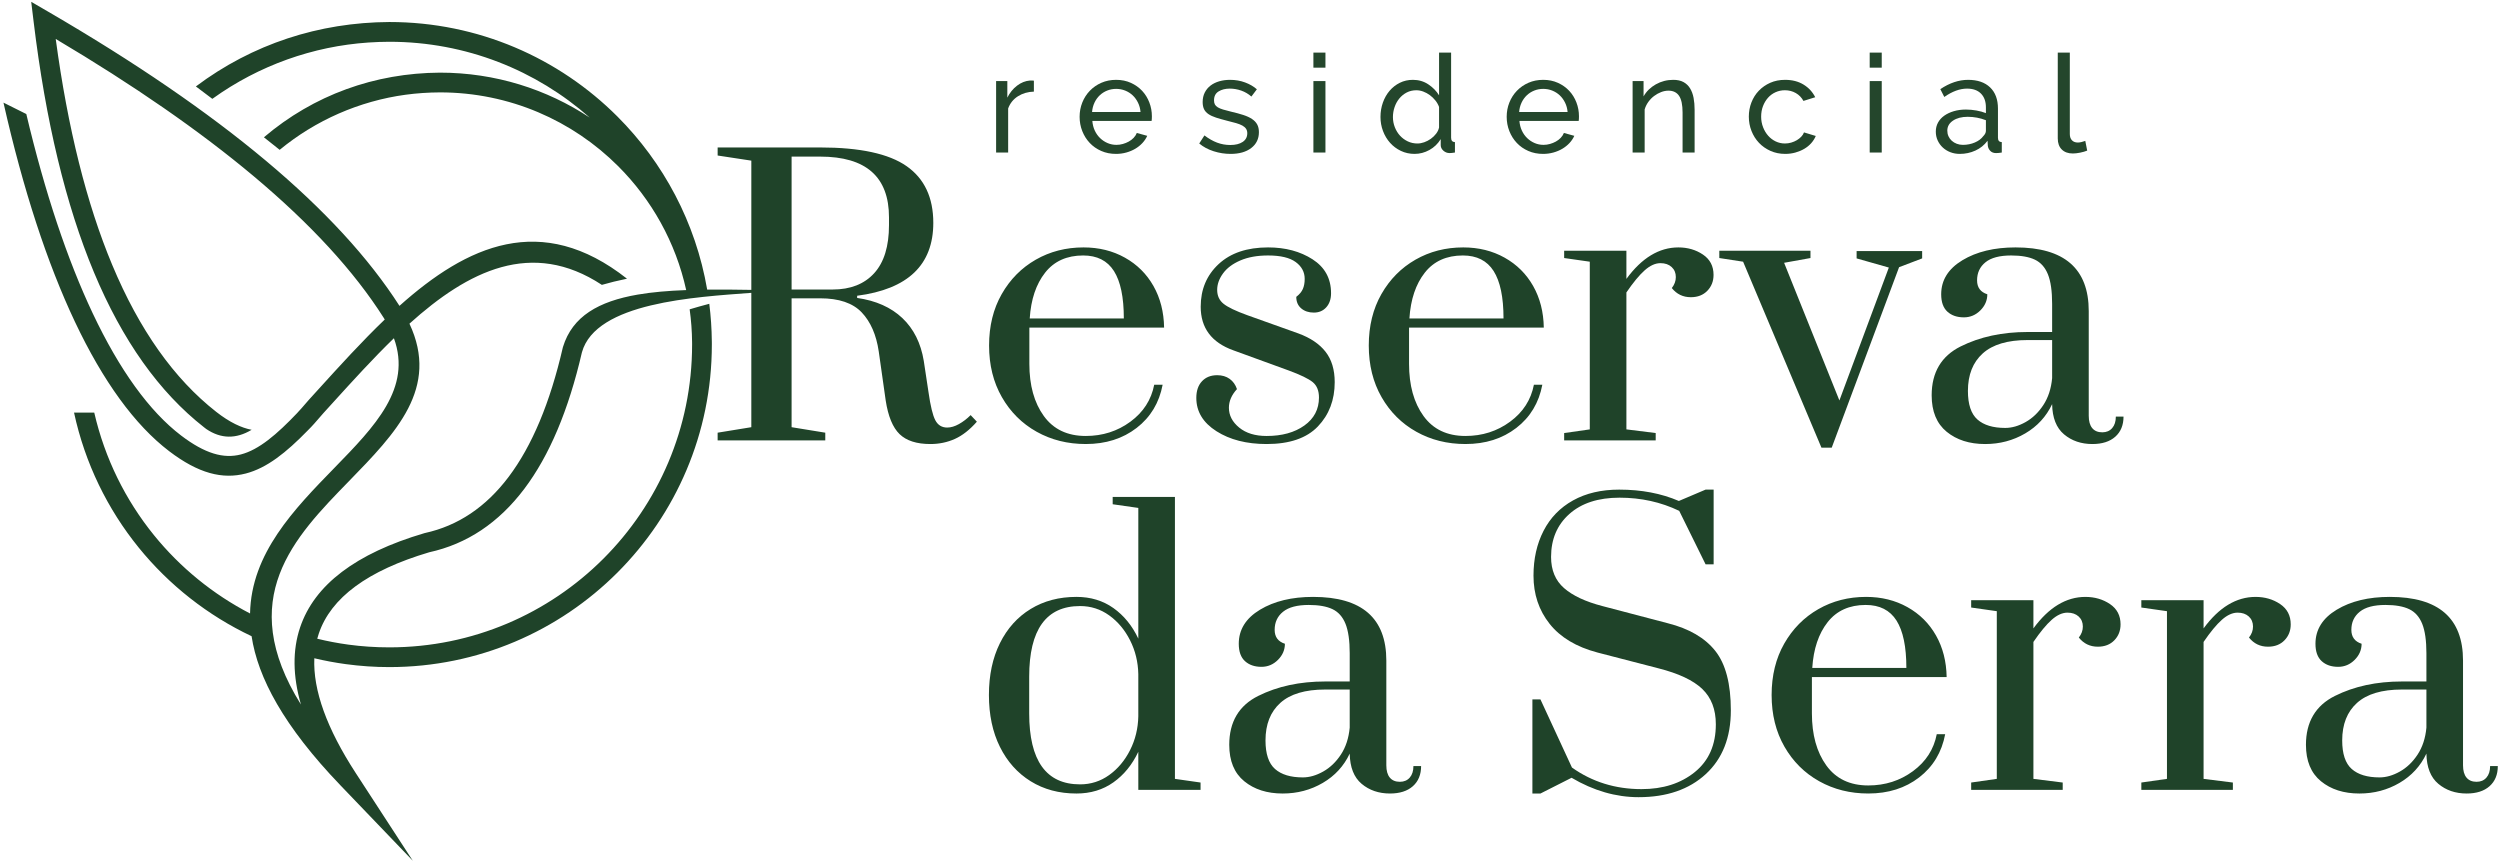 <?xml version="1.0" encoding="utf-8"?>
<!-- Generator: Adobe Illustrator 16.0.0, SVG Export Plug-In . SVG Version: 6.00 Build 0)  -->
<!DOCTYPE svg PUBLIC "-//W3C//DTD SVG 1.1//EN" "http://www.w3.org/Graphics/SVG/1.1/DTD/svg11.dtd">
<svg version="1.1" id="Layer_1" xmlns="http://www.w3.org/2000/svg" xmlns:xlink="http://www.w3.org/1999/xlink" x="0px" y="0px"
	 width="766.25px" height="264px" viewBox="0 0 766.25 264" enable-background="new 0 0 766.25 264" xml:space="preserve">
<g>
	<defs>
		<rect id="SVGID_1_" x="-145" y="-387" width="1080" height="1080"/>
	</defs>
	<clipPath id="SVGID_2_">
		<use xlink:href="#SVGID_1_"  overflow="visible"/>
	</clipPath>
	<path clip-path="url(#SVGID_2_)" fill="#1F4329" d="M297.502,127.231c-1.123,1.122-2.32,2.039-3.591,2.749
		c-1.274,0.712-2.469,1.066-3.591,1.066c-1.647,0-2.862-0.746-3.648-2.244c-0.785-1.496-1.478-4.338-2.076-8.529l-1.459-9.651
		c-0.898-5.461-3.086-9.837-6.565-13.131c-3.479-3.291-8.099-5.348-13.86-6.172v-0.673c15.561-2.02,23.343-9.464,23.343-22.333
		c0-7.78-2.732-13.579-8.192-17.394c-5.462-3.816-14.291-5.724-26.485-5.724h-31.423v2.469l10.325,1.571v39.615
		c-4.733-0.082-9.268-0.132-13.532-0.088c-3.528-20.55-13.396-38.932-27.523-53.059c-17.889-17.889-42.605-28.955-69.903-28.955
		c-21.506,0.12-41.927,6.714-59.289,19.746c1.588,1.169,3.27,2.436,5.045,3.802c1.841-1.329,3.735-2.59,5.673-3.785l0.002,0.004
		C78.06,22.03,85.917,18.6,94.086,16.292c8.356-2.36,16.665-3.453,25.236-3.49c23.558,0,45.067,8.778,61.432,23.242
		c-13.167-8.708-28.951-13.78-45.918-13.78c-19.934,0.12-38.659,6.82-53.948,19.815c1.578,1.245,3.188,2.526,4.831,3.847
		c2.737-2.255,5.632-4.325,8.665-6.191l0.001,0.003c6.084-3.736,12.628-6.594,19.432-8.515c7.032-1.984,13.864-2.865,21.019-2.907
		c21.344,0,40.667,8.652,54.654,22.638c10.23,10.23,17.604,23.313,20.828,37.954c-5.47,0.203-10.45,0.622-14.868,1.386
		c-11.959,2.068-20.011,6.637-22.895,16.039l-0.059,0.212c-3.897,16.908-9.433,30.119-16.607,39.63
		c-6.981,9.255-15.541,14.99-25.678,17.203l-0.213,0.059c-20.953,6.193-33.625,15.813-38.013,28.855
		c-2.355,7-2.27,14.882,0.252,23.644c-20.286-32.516-2.043-51.254,14.643-68.379c14.473-14.854,27.883-28.621,18.615-48.352
		c18.021-16.224,37.518-25.999,58.977-11.893c2.26-0.662,4.826-1.293,7.7-1.893c-26.263-20.689-49.049-10.172-69.733,8.325
		c-9.387-14.656-23.031-29.478-40.923-44.466C63.582,34.251,41.341,19.029,14.812,3.606L9.567,0.559l0.728,6.015
		C14,37.176,20.168,62.809,28.796,83.466c8.721,20.881,19.977,36.722,33.766,47.519c0.224,0.176,0.447,0.345,0.668,0.513
		c4.47,3.032,9.103,3.11,13.898,0.236c-3.125-0.604-6.718-2.262-10.855-5.501c-12.946-10.138-23.58-25.167-31.898-45.083
		c-7.837-18.764-13.603-41.835-17.297-69.21c23.888,14.173,44.08,28.163,60.56,41.971c17.566,14.716,30.887,29.206,39.95,43.471
		c0.116,0.183,0.225,0.366,0.337,0.547c-6.991,6.702-13.746,14.141-20.322,21.383l-2.905,3.197c-0.355,0.39-0.799,0.908-1.282,1.473
		c-0.644,0.752-1.376,1.605-2.208,2.469l0.01,0.009c-6.407,6.735-11.865,11.393-17.392,12.829
		c-5.262,1.368-10.988-0.221-18.317-5.802c-9.739-7.418-18.888-20.1-27.102-37.477C20.656,79.607,13.779,59.1,8.064,34.949l-7-3.494
		c6.029,26.704,13.441,49.272,21.882,67.131c8.63,18.26,18.386,31.692,28.899,39.7c8.984,6.842,16.356,8.697,23.494,6.842
		c6.459-1.678,12.371-6.399,18.977-13.182c1.425-1.4,2.644-2.822,3.687-4.039c0.4-0.468,0.772-0.903,1.163-1.332l2.905-3.197
		c6.05-6.663,12.264-13.505,18.663-19.714c5.574,15.302-5.87,27.051-18.18,39.685c-12.391,12.717-25.564,26.245-25.911,44.686
		c-11.353-5.885-21.392-14.065-29.452-24.007c-8.671-10.692-15.049-23.44-18.303-37.563h-6.196
		c3.359,15.564,10.288,29.615,19.818,41.369c9.338,11.517,21.176,20.816,34.602,27.164c1.911,12.645,9.787,27.52,27.243,45.716
		l22.174,23.114l-17.47-26.85c-8.898-13.676-13.136-25.416-12.719-35.221c3.158,0.754,6.372,1.356,9.63,1.799
		c4.418,0.599,8.878,0.909,13.352,0.909c27.298,0,52.014-11.066,69.903-28.955c17.889-17.89,28.955-42.606,28.955-69.904v-0.197
		l-0.001-0.199l-0.001-0.198l-0.001-0.198h-0.001l-0.001-0.198h-0.001c-0.038-3.893-0.3-7.729-0.777-11.503
		c-2.014,0.534-4.027,1.083-6.018,1.692c0.463,3.308,0.716,6.685,0.746,10.115l0.001,0.171l0.001,0.172l0.001,0.172v0.171
		c0,25.628-10.388,48.831-27.182,65.624c-16.794,16.795-39.996,27.184-65.624,27.184c-4.288,0-8.478-0.286-12.548-0.838
		c-3.228-0.438-6.411-1.045-9.537-1.81c0.141-0.527,0.297-1.047,0.47-1.56c3.708-11.022,14.99-19.334,33.841-24.933
		c11.573-2.542,21.296-9.028,29.164-19.46c7.671-10.172,13.554-24.112,17.645-41.815c4.255-15.348,34.792-16.943,51.923-18.245
		v41.18l-10.325,1.683v2.357h32.994v-2.357l-10.325-1.683V91.433h8.754c5.76,0,10.005,1.441,12.737,4.32
		c2.73,2.881,4.47,6.865,5.219,11.952l2.132,15.038c0.747,4.864,2.169,8.304,4.264,10.325c2.094,2.02,5.237,3.029,9.427,3.029
		c2.693,0,5.199-0.524,7.519-1.57c2.318-1.047,4.563-2.806,6.734-5.275L297.502,127.231z M242.625,88.739V48h8.754
		c14.065,0,21.098,6.212,21.098,18.63v2.356c0,6.51-1.515,11.43-4.545,14.758c-3.03,3.33-7.277,4.994-12.738,4.994H242.625z"/>
	<path clip-path="url(#SVGID_2_)" fill="#1F4329" d="M317.744,132.337c-4.489-2.505-8.044-6.04-10.662-10.605
		c-2.619-4.562-3.928-9.837-3.928-15.823c0-5.985,1.291-11.24,3.872-15.768c2.582-4.526,6.06-8.042,10.437-10.549
		c4.377-2.506,9.259-3.759,14.645-3.759c4.714,0,8.94,1.048,12.682,3.142c3.74,2.095,6.658,4.994,8.753,8.697
		c2.094,3.704,3.179,7.951,3.255,12.738h-41.299v11.11c0,6.584,1.477,11.915,4.433,15.992c2.955,4.078,7.239,6.116,12.85,6.116
		c5.162,0,9.725-1.459,13.691-4.377c3.964-2.918,6.397-6.695,7.294-11.334h2.582c-1.049,5.537-3.704,9.951-7.968,13.242
		c-4.265,3.293-9.465,4.938-15.599,4.938C327.244,136.097,322.232,134.845,317.744,132.337 M344.453,97.604
		c0-6.509-1.01-11.352-3.03-14.533c-2.02-3.179-5.162-4.769-9.427-4.769c-5.013,0-8.904,1.758-11.671,5.274
		c-2.769,3.518-4.34,8.193-4.714,14.028H344.453z"/>
	<path clip-path="url(#SVGID_2_)" fill="#1F4329" d="M372.844,132.169c-4.116-2.618-6.173-6.021-6.173-10.212
		c0-2.169,0.579-3.872,1.74-5.106c1.159-1.235,2.711-1.852,4.657-1.852c1.496,0,2.768,0.375,3.816,1.123
		c1.047,0.748,1.795,1.795,2.244,3.141c-1.646,1.796-2.468,3.704-2.468,5.724c0,2.32,1.046,4.34,3.141,6.06
		c2.094,1.722,4.9,2.581,8.417,2.581c4.714,0,8.566-1.066,11.559-3.198c2.992-2.133,4.489-4.994,4.489-8.585
		c0-2.094-0.637-3.665-1.907-4.714c-1.273-1.047-3.742-2.244-7.407-3.591l-16.946-6.173c-6.659-2.393-9.988-6.845-9.988-13.354
		c0-5.311,1.833-9.669,5.499-13.074c3.665-3.404,8.715-5.106,15.15-5.106c5.312,0,9.857,1.217,13.636,3.647
		c3.777,2.432,5.667,5.892,5.667,10.381c0,1.796-0.487,3.237-1.459,4.32c-0.973,1.086-2.244,1.628-3.814,1.628
		c-1.572,0-2.862-0.43-3.872-1.291c-1.01-0.859-1.515-2.037-1.515-3.535c0.971-0.747,1.644-1.552,2.02-2.413
		c0.373-0.859,0.562-1.889,0.562-3.086c0-2.093-0.918-3.816-2.75-5.162c-1.834-1.347-4.657-2.02-8.474-2.02
		c-3.293,0-6.116,0.505-8.473,1.515c-2.356,1.01-4.134,2.339-5.33,3.984c-1.198,1.646-1.796,3.33-1.796,5.05
		c0,1.795,0.654,3.218,1.964,4.264c1.308,1.049,3.721,2.208,7.239,3.479l15.711,5.611c3.665,1.347,6.433,3.218,8.305,5.612
		c1.869,2.395,2.805,5.499,2.805,9.314c0,5.462-1.722,9.988-5.162,13.579c-3.442,3.592-8.68,5.387-15.711,5.387
		C382.083,136.097,376.958,134.789,372.844,132.169"/>
	<path clip-path="url(#SVGID_2_)" fill="#1F4329" d="M434.119,132.337c-4.489-2.505-8.044-6.04-10.662-10.605
		c-2.619-4.562-3.928-9.837-3.928-15.823c0-5.985,1.291-11.24,3.871-15.768c2.582-4.526,6.061-8.042,10.438-10.549
		c4.377-2.506,9.259-3.759,14.645-3.759c4.715,0,8.94,1.048,12.683,3.142c3.74,2.095,6.658,4.994,8.753,8.697
		c2.094,3.704,3.179,7.951,3.255,12.738h-41.299v11.11c0,6.584,1.477,11.915,4.433,15.992c2.955,4.078,7.239,6.116,12.851,6.116
		c5.161,0,9.725-1.459,13.69-4.377c3.964-2.918,6.397-6.695,7.294-11.334h2.582c-1.049,5.537-3.704,9.951-7.968,13.242
		c-4.265,3.293-9.465,4.938-15.599,4.938C443.619,136.097,438.607,134.845,434.119,132.337 M460.828,97.604
		c0-6.509-1.01-11.352-3.03-14.533c-2.021-3.179-5.162-4.769-9.427-4.769c-5.014,0-8.904,1.758-11.671,5.274
		c-2.77,3.518-4.341,8.193-4.714,14.028H460.828z"/>
	<path clip-path="url(#SVGID_2_)" fill="#1F4329" d="M479.414,132.73l7.855-1.122V80.209l-7.855-1.122v-2.244h19.078v8.641
		c4.713-6.433,10.024-9.651,15.936-9.651c2.842,0,5.348,0.729,7.52,2.188c2.169,1.459,3.254,3.535,3.254,6.229
		c0,1.946-0.638,3.573-1.908,4.881c-1.273,1.31-2.956,1.964-5.05,1.964c-2.396,0-4.341-0.935-5.835-2.805
		c0.821-1.047,1.233-2.17,1.233-3.367c0-1.271-0.431-2.3-1.29-3.086c-0.861-0.786-2.003-1.179-3.423-1.179
		c-1.572,0-3.181,0.73-4.826,2.189c-1.646,1.459-3.517,3.722-5.61,6.789v41.972l8.978,1.122v2.245h-28.056V132.73z"/>
	<polygon clip-path="url(#SVGID_2_)" fill="#1F4329" points="558.277,137.22 534.262,80.21 526.968,79.088 526.968,76.843 
		554.91,76.843 554.91,79.088 546.83,80.547 563.776,122.743 578.927,82.005 569.052,79.2 569.052,76.955 589.139,76.955 
		589.139,79.2 582.069,81.893 561.42,137.22 	"/>
	<path clip-path="url(#SVGID_2_)" fill="#1F4329" d="M596.659,132.338c-3.069-2.506-4.603-6.229-4.603-11.166
		c0-7.032,2.955-12.026,8.866-14.983c5.91-2.954,12.755-4.432,20.537-4.432h7.52v-8.642c0-3.889-0.432-6.902-1.29-9.034
		c-0.861-2.132-2.189-3.628-3.984-4.488c-1.796-0.859-4.229-1.291-7.295-1.291c-3.519,0-6.135,0.693-7.856,2.076
		c-1.721,1.385-2.58,3.237-2.58,5.555c0,2.171,1.046,3.591,3.142,4.264c0,1.872-0.711,3.518-2.131,4.939
		c-1.424,1.422-3.106,2.132-5.051,2.132c-2.096,0-3.778-0.579-5.051-1.74c-1.272-1.159-1.906-2.935-1.906-5.331
		c0-4.338,2.168-7.817,6.508-10.436c4.339-2.618,9.764-3.928,16.272-3.928c14.963,0,22.445,6.509,22.445,19.527v32.096
		c0,1.647,0.354,2.9,1.065,3.759c0.711,0.861,1.739,1.291,3.087,1.291c1.271,0,2.28-0.43,3.029-1.291
		c0.747-0.859,1.123-2.037,1.123-3.535h2.356c0,2.62-0.842,4.677-2.525,6.173c-1.684,1.495-4.021,2.244-7.014,2.244
		c-3.442,0-6.341-0.992-8.697-2.973c-2.357-1.982-3.574-5.068-3.647-9.259c-1.796,3.815-4.546,6.809-8.248,8.977
		c-3.704,2.17-7.801,3.255-12.289,3.255C603.653,136.097,599.727,134.845,596.659,132.338 M620.843,129.364
		c2.134-1.196,3.945-2.935,5.443-5.219c1.496-2.281,2.393-5.031,2.693-8.248v-11.671h-7.52c-6.135,0-10.717,1.366-13.747,4.096
		c-3.03,2.732-4.545,6.565-4.545,11.503c0,4.115,0.971,7.033,2.918,8.753c1.944,1.722,4.787,2.581,8.529,2.581
		C616.635,131.159,618.711,130.562,620.843,129.364"/>
	<path clip-path="url(#SVGID_2_)" fill="#1F4329" d="M315.898,239.454c-4.04-2.507-7.183-6.022-9.427-10.55
		c-2.245-4.525-3.367-9.819-3.367-15.88c0-6.06,1.122-11.352,3.367-15.88c2.244-4.525,5.387-8.023,9.427-10.493
		c4.04-2.469,8.715-3.703,14.028-3.703c4.338,0,8.117,1.142,11.334,3.424c3.216,2.282,5.761,5.405,7.632,9.371v-40.064l-7.856-1.123
		v-2.244h19.078v86.412l7.856,1.122v2.245h-19.078V230.42c-1.871,3.966-4.416,7.089-7.632,9.37
		c-3.217,2.283-6.996,3.423-11.334,3.423C324.613,243.213,319.938,241.961,315.898,239.454 M339.97,237.546
		c2.655-1.908,4.787-4.45,6.396-7.631c1.609-3.181,2.45-6.64,2.526-10.382v-12.904c-0.076-3.741-0.917-7.2-2.526-10.382
		c-1.609-3.18-3.741-5.724-6.396-7.632c-2.657-1.906-5.63-2.86-8.922-2.86c-10.4,0-15.599,7.22-15.599,21.659v11.222
		c0,14.516,5.199,21.772,15.599,21.772C334.34,240.408,337.313,239.454,339.97,237.546"/>
	<path clip-path="url(#SVGID_2_)" fill="#1F4329" d="M381.367,239.454c-3.069-2.507-4.602-6.229-4.602-11.166
		c0-7.032,2.955-12.026,8.866-14.983c5.91-2.954,12.755-4.432,20.537-4.432h7.519v-8.643c0-3.889-0.431-6.901-1.29-9.034
		c-0.86-2.132-2.188-3.628-3.983-4.487c-1.796-0.859-4.229-1.291-7.295-1.291c-3.519,0-6.135,0.692-7.856,2.076
		c-1.721,1.385-2.58,3.236-2.58,5.555c0,2.171,1.046,3.591,3.141,4.264c0,1.872-0.711,3.519-2.131,4.939
		c-1.423,1.422-3.106,2.132-5.05,2.132c-2.096,0-3.779-0.579-5.051-1.74c-1.273-1.159-1.908-2.935-1.908-5.331
		c0-4.338,2.169-7.816,6.509-10.436c4.339-2.618,9.764-3.928,16.273-3.928c14.963,0,22.445,6.509,22.445,19.526v32.096
		c0,1.647,0.354,2.9,1.065,3.76c0.71,0.86,1.739,1.291,3.086,1.291c1.271,0,2.281-0.431,3.03-1.291
		c0.747-0.859,1.122-2.037,1.122-3.535h2.356c0,2.62-0.842,4.677-2.524,6.173c-1.685,1.495-4.022,2.244-7.015,2.244
		c-3.441,0-6.341-0.992-8.696-2.974c-2.357-1.981-3.574-5.067-3.648-9.259c-1.795,3.815-4.545,6.81-8.248,8.978
		c-3.704,2.17-7.8,3.255-12.289,3.255C388.361,243.213,384.434,241.961,381.367,239.454 M405.551,236.479
		c2.133-1.195,3.945-2.935,5.443-5.219c1.496-2.281,2.393-5.031,2.692-8.248v-11.671h-7.519c-6.135,0-10.717,1.366-13.747,4.096
		c-3.03,2.732-4.545,6.565-4.545,11.503c0,4.115,0.971,7.033,2.918,8.753c1.944,1.723,4.787,2.581,8.528,2.581
		C401.343,238.274,403.419,237.678,405.551,236.479"/>
	<path clip-path="url(#SVGID_2_)" fill="#1F4329" d="M481.688,238.387l-9.539,4.826h-2.469v-28.842h2.469l9.651,20.874
		c6.209,4.415,13.316,6.621,21.323,6.621c6.582,0,12.024-1.739,16.328-5.218c4.302-3.479,6.453-8.361,6.453-14.646
		c0-4.562-1.386-8.173-4.152-10.829c-2.77-2.654-7.258-4.769-13.467-6.341l-18.629-4.826c-6.51-1.719-11.41-4.656-14.702-8.809
		c-3.293-4.152-4.938-9.071-4.938-14.758c0-5.162,1.027-9.744,3.086-13.747c2.057-4.002,5.067-7.107,9.034-9.315
		c3.965-2.206,8.678-3.31,14.141-3.31c6.807,0,12.905,1.16,18.292,3.479l8.191-3.479h2.47v22.894h-2.47l-8.08-16.385
		c-5.61-2.694-11.709-4.04-18.292-4.04c-6.509,0-11.635,1.666-15.375,4.994c-3.741,3.33-5.61,7.726-5.61,13.186
		c0,4.04,1.327,7.222,3.983,9.539c2.655,2.32,6.566,4.152,11.729,5.499l20.088,5.275c6.509,1.646,11.352,4.471,14.533,8.473
		c3.179,4.003,4.769,10.082,4.769,18.236c0,8.304-2.563,14.813-7.687,19.527c-5.127,4.713-11.99,7.069-20.595,7.069
		C495.267,244.335,488.421,242.353,481.688,238.387"/>
	<path clip-path="url(#SVGID_2_)" fill="#1F4329" d="M557.592,239.453c-4.489-2.505-8.044-6.04-10.662-10.605
		c-2.619-4.562-3.928-9.837-3.928-15.822s1.291-11.24,3.872-15.769c2.582-4.525,6.06-8.042,10.437-10.549
		c4.377-2.506,9.26-3.759,14.646-3.759c4.714,0,8.938,1.048,12.682,3.142c3.74,2.095,6.658,4.994,8.753,8.697
		c2.094,3.704,3.18,7.951,3.255,12.738h-41.299v11.109c0,6.584,1.478,11.915,4.434,15.992c2.954,4.078,7.238,6.116,12.85,6.116
		c5.162,0,9.725-1.459,13.691-4.377c3.964-2.918,6.396-6.695,7.294-11.334h2.582c-1.05,5.537-3.704,9.951-7.969,13.242
		c-4.265,3.293-9.465,4.938-15.599,4.938C567.092,243.213,562.081,241.961,557.592,239.453 M584.301,204.72
		c0-6.509-1.01-11.352-3.03-14.532c-2.02-3.18-5.161-4.77-9.427-4.77c-5.013,0-8.904,1.758-11.671,5.274
		c-2.769,3.518-4.34,8.192-4.714,14.027H584.301z"/>
	<path clip-path="url(#SVGID_2_)" fill="#1F4329" d="M604.163,239.846l7.856-1.122v-51.398l-7.856-1.122v-2.244h19.078v8.641
		c4.713-6.433,10.025-9.65,15.937-9.65c2.842,0,5.348,0.729,7.519,2.188c2.169,1.459,3.254,3.535,3.254,6.229
		c0,1.945-0.637,3.572-1.907,4.881c-1.273,1.31-2.956,1.964-5.051,1.964c-2.395,0-4.34-0.935-5.835-2.805
		c0.822-1.047,1.234-2.17,1.234-3.367c0-1.271-0.431-2.3-1.29-3.087c-0.862-0.785-2.003-1.179-3.423-1.179
		c-1.572,0-3.182,0.73-4.826,2.189c-1.647,1.459-3.517,3.722-5.611,6.789v41.972l8.979,1.122v2.245h-28.057V239.846z"/>
	<path clip-path="url(#SVGID_2_)" fill="#1F4329" d="M656.318,239.846l7.856-1.122v-51.398l-7.856-1.122v-2.244h19.078v8.641
		c4.713-6.433,10.025-9.65,15.937-9.65c2.842,0,5.348,0.729,7.519,2.188c2.169,1.459,3.254,3.535,3.254,6.229
		c0,1.945-0.637,3.572-1.908,4.881c-1.272,1.31-2.955,1.964-5.05,1.964c-2.395,0-4.34-0.935-5.835-2.805
		c0.822-1.047,1.234-2.17,1.234-3.367c0-1.271-0.432-2.3-1.29-3.087c-0.862-0.785-2.003-1.179-3.423-1.179
		c-1.572,0-3.182,0.73-4.826,2.189c-1.647,1.459-3.518,3.722-5.611,6.789v41.972l8.979,1.122v2.245h-28.057V239.846z"/>
	<path clip-path="url(#SVGID_2_)" fill="#1F4329" d="M711.377,239.454c-3.069-2.507-4.603-6.229-4.603-11.166
		c0-7.032,2.955-12.026,8.866-14.983c5.91-2.954,12.755-4.432,20.537-4.432h7.52v-8.643c0-3.889-0.432-6.901-1.291-9.034
		c-0.86-2.132-2.188-3.628-3.983-4.487c-1.796-0.859-4.229-1.291-7.295-1.291c-3.519,0-6.135,0.692-7.856,2.076
		c-1.721,1.385-2.58,3.236-2.58,5.555c0,2.171,1.046,3.591,3.142,4.264c0,1.872-0.711,3.519-2.131,4.939
		c-1.424,1.422-3.106,2.132-5.051,2.132c-2.096,0-3.778-0.579-5.051-1.74c-1.272-1.159-1.908-2.935-1.908-5.331
		c0-4.338,2.169-7.816,6.51-10.436c4.339-2.618,9.764-3.928,16.272-3.928c14.963,0,22.445,6.509,22.445,19.526v32.096
		c0,1.647,0.354,2.9,1.065,3.76c0.71,0.86,1.739,1.291,3.087,1.291c1.271,0,2.28-0.431,3.029-1.291
		c0.747-0.859,1.123-2.037,1.123-3.535h2.356c0,2.62-0.843,4.677-2.525,6.173c-1.684,1.495-4.021,2.244-7.014,2.244
		c-3.442,0-6.341-0.992-8.697-2.974c-2.357-1.981-3.574-5.067-3.647-9.259c-1.796,3.815-4.546,6.81-8.248,8.978
		c-3.704,2.17-7.801,3.255-12.289,3.255C718.371,243.213,714.443,241.961,711.377,239.454 M735.561,236.479
		c2.133-1.195,3.945-2.935,5.443-5.219c1.496-2.281,2.393-5.031,2.693-8.248v-11.671h-7.52c-6.135,0-10.717,1.366-13.747,4.096
		c-3.03,2.732-4.545,6.565-4.545,11.503c0,4.115,0.971,7.033,2.918,8.753c1.944,1.723,4.787,2.581,8.529,2.581
		C731.353,238.274,733.429,237.678,735.561,236.479"/>
	<path clip-path="url(#SVGID_2_)" fill="#24462C" d="M316.887,28.081c-1.846,0.056-3.476,0.532-4.888,1.426
		c-1.413,0.896-2.412,2.14-3,3.735V46.75h-3.692v-21.9h3.44v5.076c0.756-1.511,1.748-2.734,2.979-3.671s2.545-1.461,3.944-1.573
		h0.713c0.196,0,0.363,0.014,0.504,0.042V28.081z"/>
	<path clip-path="url(#SVGID_2_)" fill="#24462C" d="M342.059,47.17c-1.651,0-3.161-0.301-4.531-0.902
		c-1.371-0.601-2.545-1.419-3.524-2.455c-0.979-1.034-1.741-2.244-2.287-3.628c-0.545-1.385-0.818-2.846-0.818-4.385
		c0-1.538,0.273-2.992,0.818-4.363c0.546-1.37,1.315-2.573,2.308-3.608c0.992-1.035,2.174-1.853,3.545-2.455
		c1.37-0.601,2.88-0.902,4.531-0.902c1.65,0,3.154,0.308,4.51,0.923c1.356,0.616,2.51,1.434,3.461,2.455s1.685,2.21,2.203,3.566
		c0.518,1.357,0.776,2.762,0.776,4.216c0,0.308-0.007,0.588-0.021,0.84c-0.014,0.251-0.035,0.447-0.063,0.587h-18.166
		c0.084,1.091,0.336,2.084,0.755,2.979c0.42,0.895,0.965,1.664,1.637,2.307c0.671,0.645,1.433,1.147,2.286,1.51
		c0.853,0.364,1.755,0.546,2.706,0.546c0.672,0,1.328-0.09,1.972-0.273c0.643-0.181,1.244-0.426,1.804-0.734
		c0.559-0.308,1.055-0.685,1.489-1.133c0.434-0.447,0.762-0.95,0.986-1.51l3.189,0.881c-0.364,0.811-0.86,1.552-1.49,2.223
		c-0.629,0.672-1.357,1.253-2.181,1.742c-0.825,0.489-1.741,0.874-2.748,1.153C344.199,47.03,343.15,47.17,342.059,47.17
		 M349.569,34.332c-0.083-1.035-0.343-1.993-0.776-2.874c-0.434-0.881-0.979-1.629-1.636-2.245c-0.658-0.614-1.42-1.097-2.287-1.447
		c-0.867-0.35-1.79-0.525-2.769-0.525s-1.902,0.175-2.769,0.525c-0.867,0.35-1.63,0.839-2.286,1.468
		c-0.658,0.63-1.189,1.378-1.595,2.245c-0.405,0.867-0.65,1.818-0.734,2.853H349.569z"/>
	<path clip-path="url(#SVGID_2_)" fill="#24462C" d="M377.175,47.17c-1.762,0-3.497-0.272-5.203-0.818
		c-1.706-0.545-3.174-1.335-4.405-2.37l1.594-2.476c1.286,0.979,2.574,1.714,3.86,2.203c1.286,0.489,2.643,0.734,4.07,0.734
		c1.594,0,2.859-0.315,3.797-0.944c0.936-0.629,1.405-1.517,1.405-2.664c0-0.531-0.125-0.986-0.377-1.364
		c-0.252-0.377-0.63-0.706-1.133-0.986c-0.504-0.279-1.147-0.53-1.93-0.755c-0.783-0.223-1.693-0.461-2.727-0.713
		c-1.315-0.336-2.448-0.657-3.398-0.965c-0.951-0.307-1.735-0.671-2.35-1.091c-0.616-0.419-1.063-0.923-1.343-1.51
		c-0.279-0.588-0.419-1.315-0.419-2.182c0-1.091,0.216-2.062,0.65-2.916c0.433-0.852,1.028-1.566,1.784-2.14
		c0.754-0.572,1.642-1.006,2.664-1.3c1.02-0.294,2.118-0.441,3.293-0.441c1.65,0,3.189,0.267,4.615,0.798
		c1.427,0.531,2.629,1.231,3.608,2.097l-1.678,2.224c-0.923-0.811-1.958-1.419-3.105-1.825c-1.147-0.405-2.322-0.608-3.524-0.608
		c-1.342,0-2.482,0.287-3.419,0.86c-0.938,0.573-1.406,1.489-1.406,2.748c0,0.503,0.091,0.923,0.273,1.258
		c0.181,0.336,0.482,0.63,0.902,0.881c0.42,0.252,0.958,0.476,1.615,0.672c0.657,0.196,1.448,0.405,2.371,0.629
		c1.454,0.336,2.72,0.678,3.797,1.028c1.076,0.35,1.972,0.762,2.685,1.238c0.713,0.475,1.244,1.035,1.594,1.678
		c0.349,0.644,0.525,1.426,0.525,2.349c0,2.042-0.784,3.665-2.35,4.867C381.943,46.569,379.832,47.17,377.175,47.17"/>
	<path clip-path="url(#SVGID_2_)" fill="#24462C" d="M402.558,16.124h3.692v4.615h-3.692V16.124z M402.558,24.85h3.692v21.9h-3.692
		V24.85z"/>
	<path clip-path="url(#SVGID_2_)" fill="#24462C" d="M433.562,47.169c-1.511,0-2.909-0.308-4.195-0.922
		c-1.287-0.615-2.392-1.441-3.314-2.476c-0.923-1.034-1.644-2.237-2.161-3.608c-0.518-1.37-0.775-2.811-0.775-4.321
		c0-1.538,0.244-3,0.733-4.384c0.489-1.385,1.175-2.595,2.057-3.63c0.881-1.034,1.93-1.852,3.146-2.454
		c1.217-0.601,2.552-0.902,4.007-0.902c1.762,0,3.335,0.462,4.72,1.384c1.385,0.923,2.481,2.042,3.293,3.357v-13.09h3.692v26.096
		c0,0.867,0.392,1.315,1.175,1.343v3.188c-0.393,0.056-0.707,0.098-0.944,0.126c-0.238,0.027-0.469,0.042-0.692,0.042
		c-0.728,0-1.363-0.245-1.908-0.734c-0.546-0.49-0.818-1.056-0.818-1.7v-1.846c-0.867,1.427-2.021,2.539-3.462,3.336
		C436.672,46.771,435.156,47.169,433.562,47.169 M434.442,43.981c0.672,0,1.364-0.126,2.077-0.377
		c0.713-0.252,1.385-0.602,2.014-1.049c0.63-0.448,1.175-0.972,1.637-1.574c0.461-0.601,0.762-1.237,0.901-1.909v-6.293
		c-0.251-0.699-0.629-1.363-1.133-1.993c-0.503-0.629-1.069-1.175-1.699-1.636c-0.629-0.461-1.3-0.825-2.014-1.091
		c-0.713-0.265-1.42-0.398-2.118-0.398c-1.091,0-2.077,0.23-2.958,0.692c-0.881,0.461-1.637,1.077-2.266,1.846
		c-0.63,0.769-1.112,1.651-1.447,2.643c-0.336,0.993-0.504,2.007-0.504,3.042c0,1.091,0.195,2.133,0.588,3.125
		c0.391,0.993,0.923,1.853,1.594,2.58c0.672,0.728,1.461,1.309,2.37,1.742C432.394,43.766,433.379,43.981,434.442,43.981"/>
	<path clip-path="url(#SVGID_2_)" fill="#24462C" d="M472.957,47.17c-1.65,0-3.16-0.301-4.53-0.902
		c-1.371-0.601-2.546-1.419-3.524-2.455c-0.979-1.034-1.741-2.244-2.287-3.628c-0.545-1.385-0.817-2.846-0.817-4.385
		c0-1.538,0.272-2.992,0.817-4.363c0.546-1.37,1.314-2.573,2.308-3.608s2.175-1.853,3.546-2.455c1.37-0.601,2.88-0.902,4.53-0.902
		s3.153,0.308,4.511,0.923c1.355,0.616,2.51,1.434,3.461,2.455s1.686,2.21,2.203,3.566c0.517,1.357,0.776,2.762,0.776,4.216
		c0,0.308-0.008,0.588-0.021,0.84c-0.015,0.251-0.035,0.447-0.063,0.587h-18.166c0.084,1.091,0.336,2.084,0.755,2.979
		c0.42,0.895,0.966,1.664,1.637,2.307c0.671,0.645,1.433,1.147,2.286,1.51c0.854,0.364,1.755,0.546,2.706,0.546
		c0.672,0,1.328-0.09,1.973-0.273c0.642-0.181,1.244-0.426,1.804-0.734s1.056-0.685,1.489-1.133c0.433-0.447,0.762-0.95,0.986-1.51
		l3.188,0.881c-0.364,0.811-0.86,1.552-1.489,2.223c-0.63,0.672-1.357,1.253-2.182,1.742c-0.825,0.489-1.741,0.874-2.748,1.153
		C475.098,47.03,474.049,47.17,472.957,47.17 M480.468,34.332c-0.084-1.035-0.343-1.993-0.776-2.874s-0.979-1.629-1.637-2.245
		c-0.657-0.614-1.42-1.097-2.286-1.447c-0.867-0.35-1.79-0.525-2.77-0.525c-0.979,0-1.902,0.175-2.769,0.525
		c-0.867,0.35-1.63,0.839-2.286,1.468c-0.658,0.63-1.189,1.378-1.595,2.245c-0.406,0.867-0.65,1.818-0.734,2.853H480.468z"/>
	<path clip-path="url(#SVGID_2_)" fill="#24462C" d="M519.401,46.75h-3.692V34.5c0-2.349-0.356-4.055-1.069-5.118
		s-1.798-1.595-3.252-1.595c-0.755,0-1.509,0.147-2.266,0.441c-0.755,0.294-1.468,0.692-2.14,1.195
		c-0.671,0.504-1.259,1.106-1.762,1.805c-0.504,0.699-0.881,1.468-1.133,2.307V46.75h-3.692v-21.9h3.356v4.698
		c0.867-1.537,2.119-2.769,3.755-3.692c1.637-0.922,3.42-1.384,5.35-1.384c1.259,0,2.308,0.231,3.147,0.692
		c0.838,0.461,1.51,1.106,2.013,1.93c0.504,0.825,0.86,1.798,1.071,2.916c0.21,1.119,0.313,2.336,0.313,3.65V46.75z"/>
	<path clip-path="url(#SVGID_2_)" fill="#24462C" d="M536.016,35.758c0-1.538,0.265-2.993,0.797-4.363
		c0.531-1.37,1.286-2.566,2.266-3.588c0.979-1.02,2.146-1.831,3.502-2.433c1.357-0.601,2.875-0.902,4.554-0.902
		c2.182,0,4.062,0.483,5.643,1.448c1.58,0.964,2.775,2.258,3.587,3.88l-3.608,1.133c-0.56-1.034-1.343-1.839-2.349-2.412
		c-1.008-0.573-2.126-0.86-3.356-0.86c-1.007,0-1.958,0.203-2.854,0.608c-0.896,0.406-1.664,0.972-2.308,1.699
		c-0.645,0.728-1.153,1.581-1.531,2.56c-0.377,0.979-0.566,2.055-0.566,3.23c0,1.147,0.195,2.224,0.588,3.23
		c0.391,1.007,0.915,1.882,1.573,2.623c0.656,0.741,1.426,1.321,2.308,1.741c0.881,0.419,1.824,0.629,2.832,0.629
		c0.643,0,1.279-0.09,1.908-0.272c0.63-0.182,1.202-0.427,1.721-0.735c0.517-0.307,0.972-0.664,1.363-1.07
		c0.392-0.405,0.671-0.845,0.839-1.321l3.608,1.091c-0.336,0.811-0.805,1.552-1.405,2.223c-0.602,0.672-1.308,1.245-2.119,1.72
		c-0.812,0.476-1.714,0.854-2.706,1.133c-0.993,0.279-2.034,0.42-3.126,0.42c-1.65,0-3.16-0.308-4.53-0.923
		c-1.371-0.615-2.546-1.441-3.525-2.476c-0.979-1.034-1.74-2.244-2.286-3.629C536.287,38.758,536.016,37.297,536.016,35.758"/>
	<path clip-path="url(#SVGID_2_)" fill="#24462C" d="M573.061,16.124h3.692v4.615h-3.692V16.124z M573.061,24.85h3.692v21.9h-3.692
		V24.85z"/>
	<path clip-path="url(#SVGID_2_)" fill="#24462C" d="M600.667,47.17c-1.035,0-2-0.175-2.895-0.524
		c-0.896-0.349-1.672-0.832-2.329-1.448c-0.657-0.615-1.174-1.335-1.552-2.16c-0.378-0.825-0.566-1.727-0.566-2.706
		c0-1.008,0.224-1.923,0.671-2.748s1.084-1.532,1.908-2.12c0.825-0.586,1.805-1.048,2.938-1.384
		c1.133-0.335,2.371-0.503,3.713-0.503c1.063,0,2.14,0.098,3.231,0.293c1.091,0.197,2.056,0.462,2.895,0.798v-1.763
		c0-1.789-0.504-3.195-1.511-4.216s-2.435-1.531-4.279-1.531c-2.21,0-4.531,0.853-6.965,2.559l-1.216-2.392
		c2.824-1.902,5.663-2.853,8.517-2.853c2.88,0,5.125,0.77,6.733,2.308s2.413,3.706,2.413,6.503v8.936
		c0,0.868,0.391,1.315,1.175,1.343v3.189c-0.394,0.055-0.714,0.097-0.966,0.126c-0.251,0.027-0.518,0.042-0.797,0.042
		c-0.728,0-1.308-0.217-1.741-0.651c-0.434-0.433-0.692-0.958-0.776-1.573l-0.084-1.552c-0.979,1.315-2.217,2.314-3.713,2.999
		S602.373,47.17,600.667,47.17 M601.632,44.401c1.313,0,2.539-0.245,3.671-0.734c1.133-0.489,1.993-1.14,2.581-1.951
		c0.53-0.531,0.797-1.076,0.797-1.636v-3.231c-1.79-0.698-3.651-1.049-5.58-1.049c-1.846,0-3.35,0.393-4.51,1.175
		c-1.161,0.783-1.741,1.804-1.741,3.063c0,0.615,0.118,1.189,0.356,1.72c0.237,0.532,0.572,0.993,1.007,1.385
		c0.434,0.391,0.943,0.699,1.531,0.923C600.331,44.29,600.961,44.401,601.632,44.401"/>
	<path clip-path="url(#SVGID_2_)" fill="#24462C" d="M630.706,16.124h3.692v24.963c0,0.811,0.216,1.448,0.65,1.909
		c0.433,0.461,1.041,0.692,1.825,0.692c0.307,0,0.671-0.048,1.091-0.147c0.419-0.097,0.811-0.216,1.175-0.356l0.588,2.979
		c-0.616,0.252-1.344,0.461-2.183,0.629s-1.58,0.251-2.224,0.251c-1.427,0-2.552-0.404-3.377-1.216
		c-0.826-0.811-1.238-1.944-1.238-3.398V16.124z"/>
</g>
</svg>
